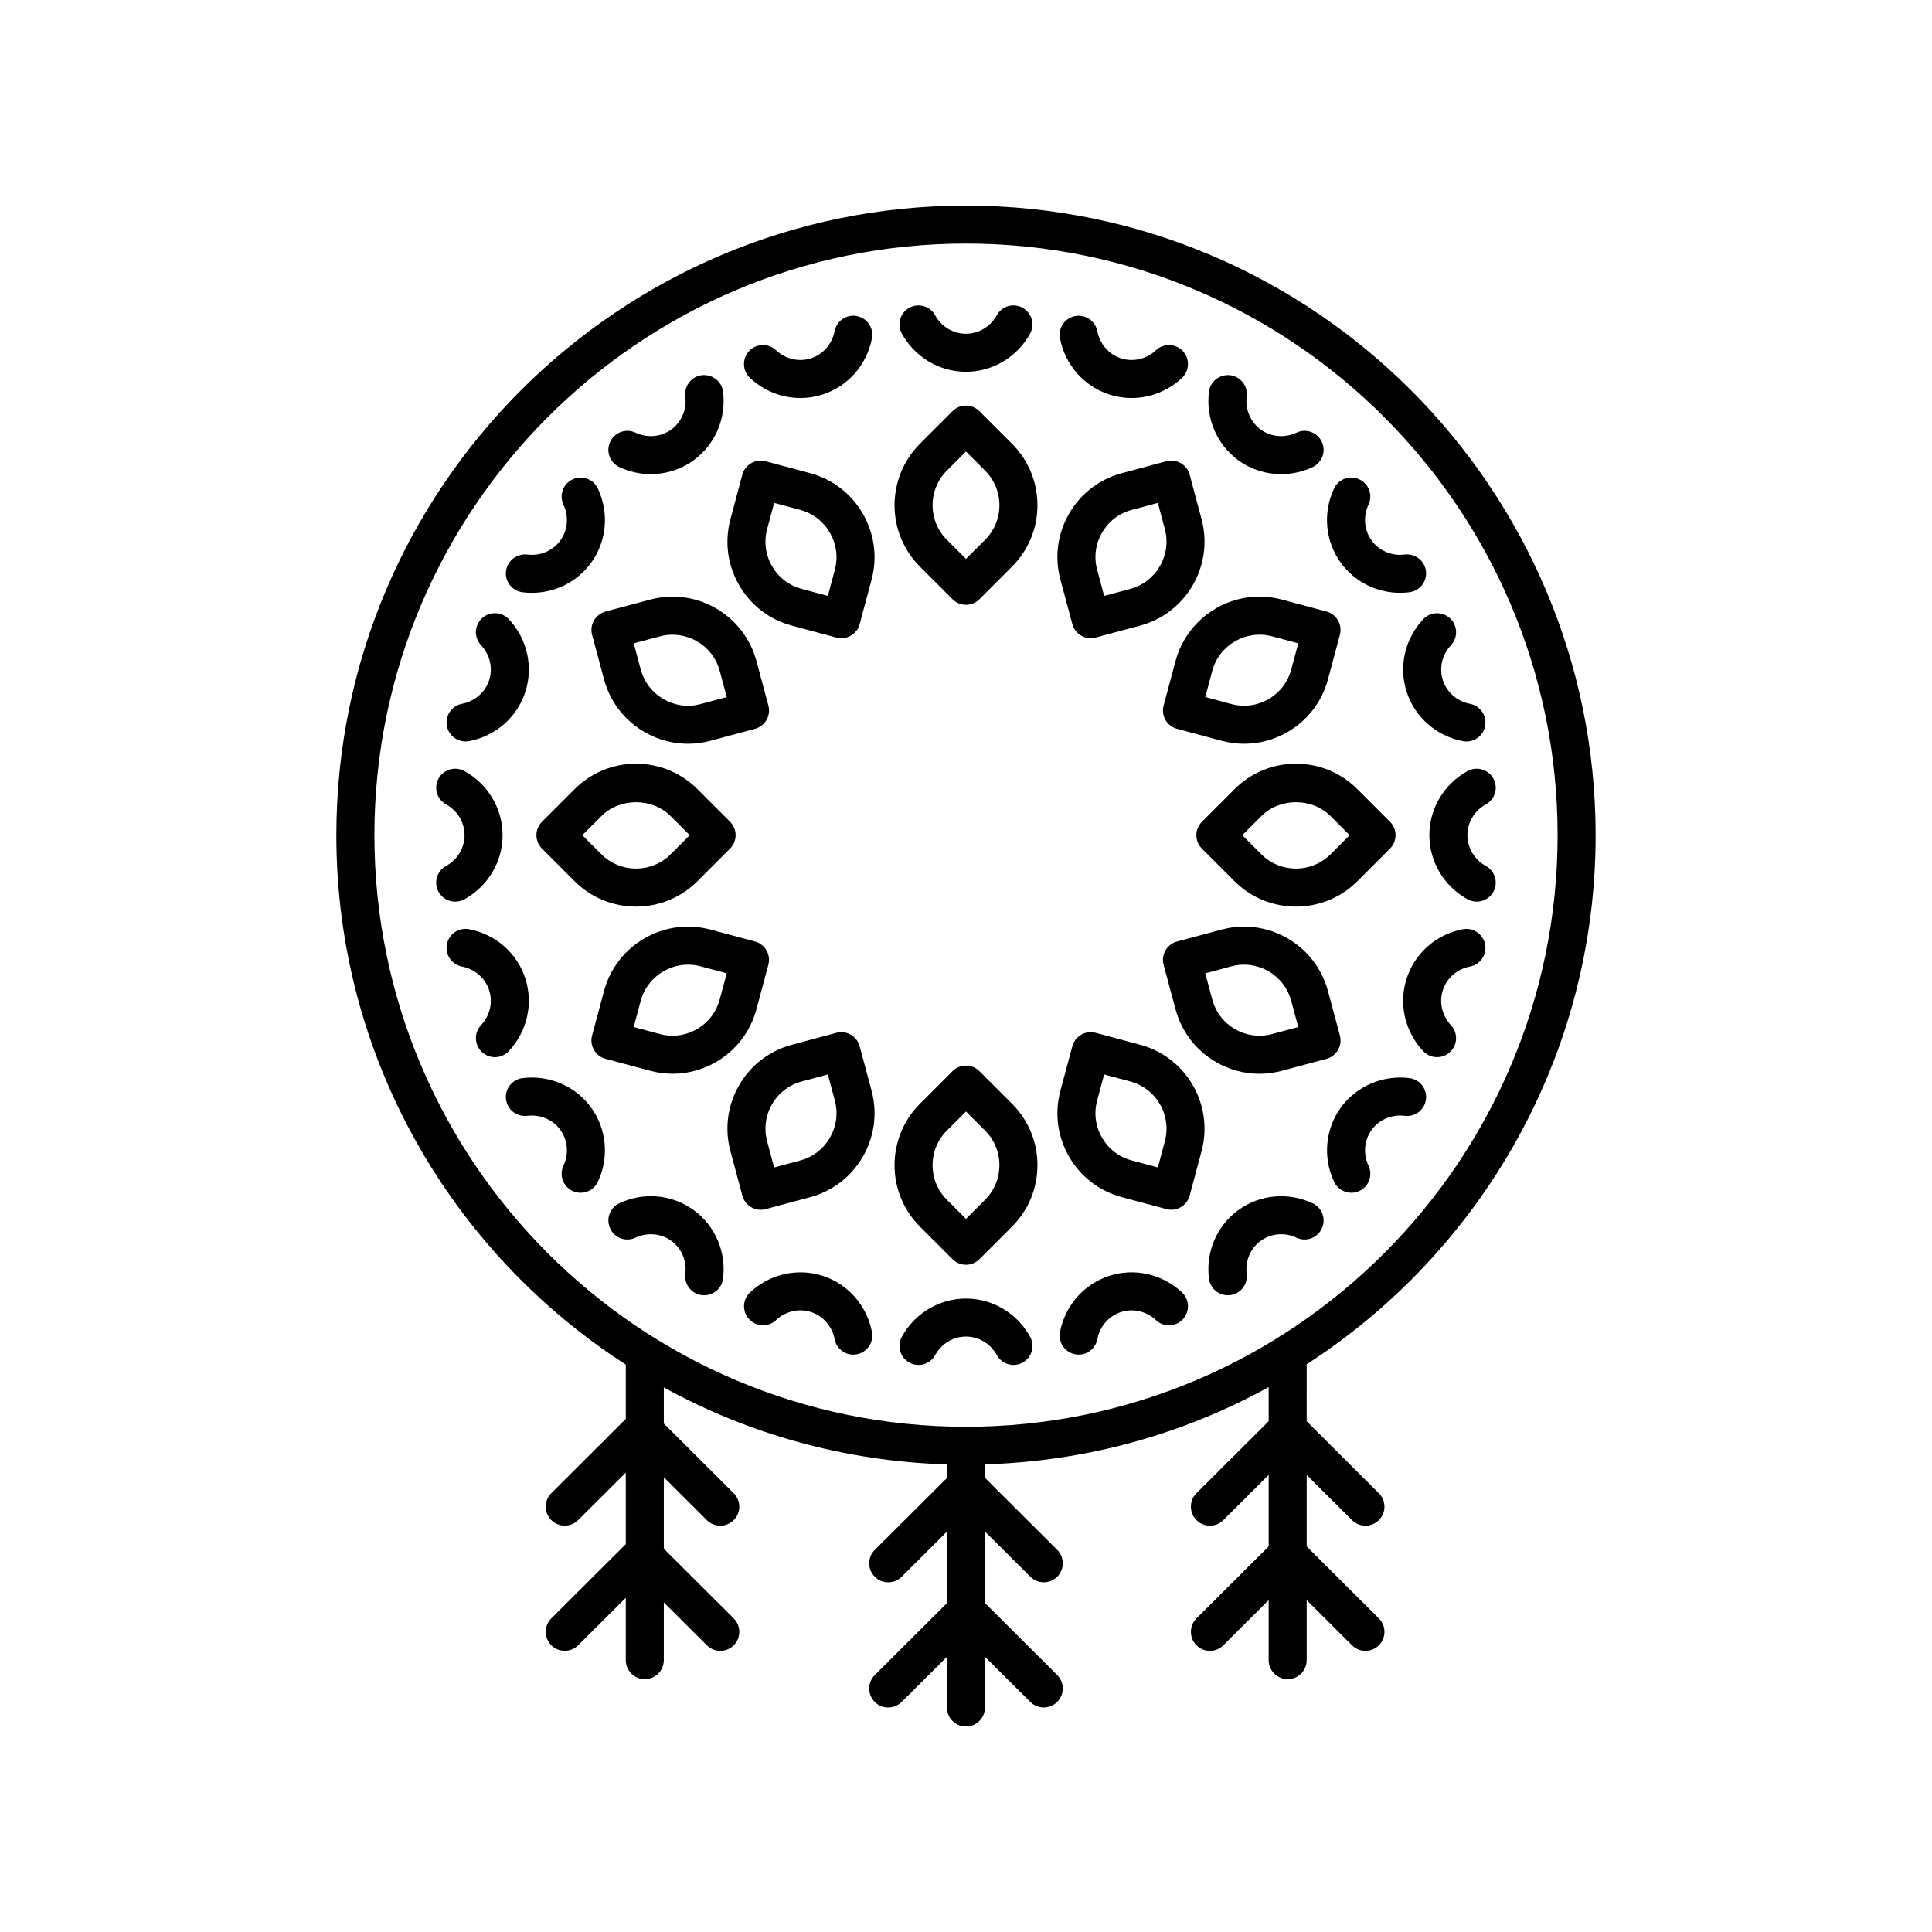 <?xml version="1.0" encoding="UTF-8"?>
<!-- Uploaded to: ICON Repo, www.iconrepo.com, Generator: ICON Repo Mixer Tools -->
<svg fill="#000000" width="800px" height="800px" version="1.1" viewBox="144 144 512 512" xmlns="http://www.w3.org/2000/svg">
 <g>
  <path d="m399.99 242.53c7.051 0 13.566-3.879 16.992-10.125 1.344-2.434 0.453-5.5-1.988-6.84-2.434-1.344-5.5-0.449-6.84 1.988-1.664 3.019-4.793 4.898-8.168 4.898-3.371 0-6.5-1.879-8.164-4.898-1.34-2.434-4.402-3.332-6.84-1.988-2.441 1.34-3.332 4.402-1.988 6.84 3.438 6.25 9.953 10.125 16.996 10.125z"/>
  <path d="m356.12 249.48c1.988 0 3.984-0.309 5.922-0.941 6.711-2.18 11.703-7.883 13.031-14.887 0.523-2.731-1.273-5.367-4.012-5.891-2.734-0.523-5.371 1.277-5.891 4.012-0.645 3.391-3.035 6.141-6.242 7.184-3.199 1.047-6.754 0.223-9.277-2.141-2.016-1.898-5.215-1.816-7.121 0.223-1.902 2.027-1.805 5.215 0.223 7.121 3.691 3.465 8.492 5.32 13.367 5.32z"/>
  <path d="m308.12 267.78c2.668 1.254 5.519 1.871 8.355 1.871 4.019 0 8-1.238 11.344-3.672 5.703-4.148 8.688-11.113 7.793-18.184-0.355-2.762-2.859-4.668-5.633-4.363-2.762 0.348-4.715 2.875-4.363 5.633 0.434 3.418-0.992 6.781-3.715 8.762-2.734 1.988-6.371 2.312-9.492 0.832-2.527-1.18-5.519-0.102-6.707 2.414-1.18 2.523-0.102 5.523 2.418 6.707z"/>
  <path d="m282.46 300.95c0.832 0.102 1.664 0.156 2.484 0.156 6.188 0 12.043-2.918 15.695-7.949 4.152-5.703 4.836-13.254 1.797-19.703-1.191-2.516-4.188-3.602-6.707-2.406-2.516 1.188-3.59 4.188-2.406 6.707 1.473 3.121 1.152 6.75-0.836 9.484-1.977 2.727-5.359 4.176-8.758 3.715-2.746-0.285-5.277 1.609-5.633 4.363-0.352 2.758 1.602 5.281 4.363 5.633z"/>
  <path d="m267.38 340.5c0.316 0 0.629-0.031 0.949-0.09 7-1.34 12.703-6.332 14.883-13.031 2.18-6.707 0.5-14.102-4.383-19.293-1.902-2.035-5.102-2.121-7.121-0.223-2.027 1.902-2.125 5.094-0.223 7.121 2.363 2.516 3.184 6.07 2.141 9.277-1.043 3.207-3.797 5.606-7.188 6.25-2.734 0.523-4.527 3.164-4.004 5.894 0.461 2.418 2.574 4.094 4.945 4.094z"/>
  <path d="m262.21 357.17c3.023 1.66 4.902 4.789 4.902 8.164 0 3.371-1.879 6.5-4.906 8.156-2.441 1.344-3.332 4.402-1.992 6.844 0.922 1.668 2.641 2.613 4.422 2.613 0.82 0 1.648-0.203 2.422-0.621 6.25-3.434 10.133-9.941 10.133-16.992s-3.883-13.566-10.129-17c-2.445-1.328-5.5-0.441-6.844 1.992-1.34 2.441-0.449 5.504 1.992 6.844z"/>
  <path d="m283.21 403.28c-2.18-6.711-7.883-11.703-14.887-13.031-2.731-0.527-5.371 1.277-5.891 4.012-0.523 2.734 1.273 5.367 4.012 5.891 3.391 0.645 6.141 3.035 7.184 6.242s0.223 6.766-2.141 9.277c-1.902 2.027-1.805 5.215 0.223 7.121 0.969 0.914 2.211 1.367 3.449 1.367 1.34 0 2.68-0.531 3.672-1.59 4.875-5.195 6.559-12.586 4.379-19.289z"/>
  <path d="m282.46 429.71c-2.762 0.348-4.715 2.875-4.363 5.633 0.355 2.762 2.879 4.688 5.633 4.363 3.406-0.441 6.781 0.988 8.762 3.719 1.984 2.731 2.301 6.363 0.832 9.48-1.188 2.519-0.109 5.519 2.406 6.707 0.695 0.328 1.426 0.48 2.144 0.48 1.891 0 3.699-1.066 4.562-2.887 3.039-6.445 2.352-13.996-1.789-19.703-4.152-5.703-11.098-8.668-18.188-7.793z"/>
  <path d="m327.82 464.68c-5.707-4.148-13.266-4.84-19.703-1.797-2.516 1.188-3.59 4.188-2.406 6.707 1.191 2.516 4.191 3.602 6.707 2.406 3.113-1.457 6.75-1.152 9.48 0.836 2.731 1.977 4.152 5.34 3.719 8.758-0.348 2.762 1.605 5.285 4.363 5.633 0.215 0.023 0.43 0.039 0.641 0.039 2.5 0 4.668-1.859 4.992-4.402 0.895-7.078-2.09-14.043-7.793-18.18z"/>
  <path d="m362.05 482.12c-6.695-2.176-14.102-0.5-19.285 4.383-2.027 1.902-2.125 5.094-0.223 7.121 1.902 2.035 5.102 2.125 7.121 0.223 2.516-2.363 6.066-3.188 9.277-2.141 3.207 1.043 5.598 3.793 6.242 7.184 0.457 2.414 2.574 4.098 4.945 4.098 0.309 0 0.629-0.031 0.945-0.09 2.734-0.523 4.531-3.16 4.012-5.891-1.336-7.004-6.332-12.707-13.035-14.887z"/>
  <path d="m399.99 488.13c-7.047 0-13.555 3.883-16.988 10.129-1.344 2.434-0.453 5.5 1.988 6.84 2.434 1.344 5.5 0.449 6.84-1.988 1.664-3.027 4.793-4.906 8.164-4.906 3.375 0 6.504 1.879 8.168 4.906 0.914 1.668 2.637 2.613 4.418 2.613 0.82 0 1.652-0.203 2.422-0.625 2.441-1.34 3.332-4.402 1.988-6.84-3.438-6.246-9.949-10.129-17-10.129z"/>
  <path d="m437.95 482.12c-6.707 2.18-11.699 7.875-13.039 14.883-0.523 2.731 1.27 5.371 4.004 5.894 0.32 0.059 0.633 0.09 0.949 0.09 2.371 0 4.481-1.676 4.945-4.094 0.648-3.391 3.039-6.144 6.254-7.188 3.211-1.043 6.762-0.215 9.273 2.141 2.012 1.902 5.215 1.816 7.121-0.223 1.902-2.027 1.805-5.215-0.223-7.121-5.191-4.883-12.586-6.555-19.285-4.383z"/>
  <path d="m491.88 462.89c-6.445-3.035-14.004-2.356-19.703 1.789-5.703 4.144-8.688 11.109-7.793 18.184 0.324 2.543 2.496 4.402 4.992 4.402 0.211 0 0.422-0.016 0.641-0.039 2.762-0.348 4.715-2.875 4.363-5.633-0.434-3.418 0.988-6.781 3.719-8.762 2.742-1.984 6.371-2.301 9.48-0.832 2.519 1.195 5.516 0.109 6.707-2.406 1.188-2.516 0.109-5.519-2.406-6.703z"/>
  <path d="m517.53 429.71c-7.055-0.871-14.035 2.09-18.188 7.797-4.144 5.707-4.828 13.254-1.785 19.699 0.859 1.82 2.672 2.887 4.562 2.887 0.719 0 1.453-0.152 2.144-0.48 2.516-1.188 3.59-4.188 2.406-6.707-1.473-3.121-1.152-6.75 0.828-9.48 1.988-2.731 5.379-4.168 8.766-3.719 2.785 0.336 5.285-1.605 5.633-4.363 0.348-2.758-1.605-5.281-4.367-5.633z"/>
  <path d="m531.67 390.25c-7.008 1.328-12.707 6.32-14.887 13.031-2.18 6.707-0.496 14.098 4.383 19.285 0.992 1.059 2.332 1.59 3.672 1.59 1.238 0 2.481-0.453 3.449-1.367 2.027-1.902 2.125-5.094 0.223-7.121-2.363-2.516-3.184-6.07-2.141-9.277 1.043-3.207 3.793-5.598 7.184-6.242 2.734-0.523 4.531-3.152 4.012-5.891-0.52-2.727-3.164-4.519-5.894-4.008z"/>
  <path d="m532.92 348.34c-6.25 3.43-10.125 9.941-10.125 16.992 0 7.047 3.879 13.559 10.125 16.988 0.766 0.422 1.598 0.625 2.422 0.625 1.781 0 3.504-0.945 4.418-2.613 1.344-2.434 0.453-5.5-1.988-6.84-3.019-1.664-4.898-4.793-4.898-8.164 0-3.375 1.879-6.504 4.898-8.168 2.441-1.34 3.332-4.402 1.988-6.84-1.34-2.43-4.41-3.32-6.84-1.98z"/>
  <path d="m516.79 327.38c2.18 6.707 7.883 11.699 14.883 13.039 0.32 0.059 0.633 0.09 0.949 0.09 2.371 0 4.481-1.676 4.945-4.094 0.523-2.731-1.27-5.371-4.004-5.894-3.391-0.645-6.144-3.039-7.188-6.254-1.043-3.203-0.223-6.762 2.141-9.273 1.902-2.027 1.805-5.215-0.223-7.121-2.012-1.898-5.215-1.816-7.121 0.223-4.887 5.191-6.562 12.586-4.383 19.285z"/>
  <path d="m515.04 301.1c0.82 0 1.652-0.055 2.484-0.156 2.762-0.348 4.715-2.875 4.363-5.633-0.355-2.762-2.859-4.656-5.633-4.363-3.387 0.469-6.785-0.988-8.762-3.719-1.984-2.731-2.301-6.363-0.832-9.48 1.188-2.519 0.109-5.519-2.406-6.707-2.516-1.195-5.519-0.109-6.707 2.406-3.039 6.445-2.356 13.996 1.789 19.703 3.66 5.031 9.516 7.949 15.703 7.949z"/>
  <path d="m472.18 265.99c3.344 2.426 7.32 3.664 11.34 3.664 2.832 0 5.691-0.613 8.359-1.871 2.519-1.188 3.598-4.188 2.414-6.707-1.191-2.519-4.188-3.602-6.707-2.414-3.129 1.473-6.766 1.152-9.484-0.828-2.727-1.988-4.152-5.348-3.719-8.766 0.348-2.762-1.605-5.285-4.363-5.633-2.766-0.305-5.277 1.609-5.633 4.363-0.895 7.07 2.09 14.039 7.793 18.191z"/>
  <path d="m437.94 248.54c1.945 0.629 3.941 0.941 5.93 0.941 4.875 0 9.672-1.855 13.363-5.324 2.027-1.902 2.125-5.094 0.223-7.121-1.918-2.035-5.109-2.117-7.121-0.219-2.519 2.363-6.066 3.188-9.277 2.141-3.207-1.043-5.606-3.797-6.25-7.188-0.523-2.734-3.172-4.508-5.894-4.004-2.734 0.523-4.527 3.164-4.004 5.894 1.336 7 6.332 12.699 13.031 14.879z"/>
  <path d="m396.43 302.8c0.984 0.984 2.273 1.477 3.562 1.477 1.289 0 2.578-0.492 3.562-1.477l8.629-8.629c4.356-4.348 6.75-10.129 6.75-16.285s-2.394-11.941-6.75-16.289l-8.629-8.629c-1.969-1.969-5.156-1.969-7.125 0l-8.629 8.629c-8.98 8.984-8.98 23.598 0 32.574zm-1.504-34.078 5.066-5.066 5.066 5.066c2.449 2.449 3.797 5.703 3.797 9.164 0 3.457-1.348 6.711-3.797 9.16l-5.066 5.066-5.066-5.066c-5.051-5.051-5.047-13.273 0-18.324z"/>
  <path d="m353.86 309.8 11.789 3.16c0.438 0.117 0.875 0.172 1.309 0.172 2.223 0 4.262-1.48 4.859-3.734l3.16-11.789c3.281-12.27-4.023-24.926-16.289-28.211l-11.789-3.16c-2.676-0.707-5.453 0.871-6.168 3.562l-3.16 11.789c-1.594 5.945-0.777 12.148 2.301 17.48 3.074 5.328 8.043 9.137 13.988 10.73zm-6.559-25.605 1.855-6.922 6.922 1.855c6.898 1.852 11.012 8.969 9.164 15.871l-1.855 6.922-6.922-1.855c-3.344-0.895-6.141-3.039-7.871-6.043-1.73-2.992-2.188-6.481-1.293-9.828z"/>
  <path d="m301.41 308.41c-0.668 1.156-0.848 2.535-0.5 3.824l3.16 11.789c2.754 10.281 12.082 17.078 22.258 17.078 1.965 0 3.965-0.254 5.953-0.789l11.789-3.16c2.688-0.719 4.281-3.484 3.562-6.168l-3.16-11.789c-3.285-12.266-15.922-19.598-28.211-16.285l-11.789 3.152c-1.293 0.348-2.394 1.191-3.062 2.348zm17.457 4.234c6.926-1.84 14.023 2.262 15.871 9.16l1.855 6.922-6.922 1.855c-6.879 1.859-14.023-2.258-15.871-9.164l-1.855-6.922z"/>
  <path d="m312.55 384.26c5.898 0 11.797-2.25 16.289-6.734l8.629-8.629c1.969-1.969 1.969-5.156 0-7.125l-8.629-8.629c-4.348-4.356-10.137-6.75-16.289-6.75-6.156 0-11.938 2.394-16.285 6.75l-8.629 8.629c-1.969 1.969-1.969 5.156 0 7.125l8.629 8.629c4.484 4.492 10.383 6.734 16.285 6.734zm-9.164-23.992c4.906-4.906 13.43-4.894 18.328 0l5.066 5.066-5.066 5.066c-5.047 5.047-13.27 5.055-18.328 0l-5.066-5.066z"/>
  <path d="m322.25 428.55c3.996 0 7.93-1.047 11.484-3.102 5.328-3.074 9.137-8.043 10.73-13.988l3.16-11.789c0.344-1.289 0.168-2.668-0.5-3.824-0.668-1.156-1.77-2.004-3.059-2.348l-11.789-3.152c-12.254-3.273-24.918 4.016-28.211 16.285l-3.16 11.789c-0.719 2.688 0.875 5.453 3.562 6.168l11.789 3.16c1.977 0.535 3.992 0.801 5.992 0.801zm-8.457-19.305c1.852-6.898 8.992-11.008 15.871-9.16l6.922 1.852-1.855 6.922c-0.895 3.344-3.039 6.141-6.043 7.871-2.992 1.73-6.488 2.195-9.832 1.293l-6.922-1.855z"/>
  <path d="m371.82 421.27c-0.723-2.691-3.477-4.289-6.168-3.562l-11.789 3.16c-5.945 1.59-10.914 5.398-13.988 10.73-3.078 5.328-3.898 11.531-2.301 17.477l3.16 11.789c0.602 2.254 2.637 3.734 4.859 3.734 0.434 0 0.871-0.055 1.309-0.172l11.789-3.16c12.266-3.281 19.57-15.938 16.289-28.211zm-15.738 30.262-6.922 1.855-1.855-6.922c-0.895-3.344-0.438-6.832 1.293-9.832 1.73-2.996 4.527-5.141 7.871-6.035l6.922-1.855 1.855 6.918c1.848 6.902-2.262 14.027-9.164 15.871z"/>
  <path d="m396.43 477.7c0.984 0.984 2.273 1.477 3.562 1.477 1.289 0 2.578-0.492 3.562-1.477l8.629-8.629c4.356-4.348 6.75-10.129 6.75-16.285s-2.394-11.941-6.75-16.289l-8.629-8.629c-1.969-1.969-5.156-1.969-7.125 0l-8.629 8.629c-8.98 8.984-8.98 23.598 0 32.574zm-1.504-34.082 5.066-5.066 5.066 5.066c2.449 2.449 3.797 5.703 3.797 9.164 0 3.457-1.348 6.711-3.797 9.16l-5.066 5.066-5.066-5.066c-5.051-5.051-5.047-13.27 0-18.324z"/>
  <path d="m441.31 461.26 11.789 3.16c0.438 0.117 0.875 0.172 1.309 0.172 2.223 0 4.262-1.48 4.859-3.734l3.16-11.789c3.281-12.27-4.023-24.926-16.289-28.207l-11.789-3.16c-2.676-0.723-5.445 0.871-6.168 3.562l-3.16 11.785c-1.594 5.945-0.777 12.152 2.301 17.48 3.074 5.336 8.043 9.141 13.988 10.73zm-6.559-25.602 1.855-6.918 6.922 1.855c3.344 0.895 6.137 3.039 7.867 6.035 1.73 2.996 2.195 6.488 1.301 9.832l-1.855 6.922-6.922-1.855c-3.344-0.895-6.141-3.039-7.871-6.035-1.734-3-2.195-6.492-1.297-9.836z"/>
  <path d="m499.09 418.43-3.16-11.789c-3.285-12.266-15.922-19.59-28.211-16.285l-11.789 3.152c-1.289 0.344-2.391 1.191-3.059 2.348-0.668 1.156-0.848 2.535-0.5 3.824l3.16 11.789c1.594 5.945 5.402 10.914 10.73 13.988 3.551 2.051 7.488 3.102 11.484 3.102 1.996 0 4.016-0.266 5.996-0.797l11.789-3.16c2.684-0.723 4.277-3.488 3.559-6.172zm-17.957-0.402c-3.344 0.891-6.84 0.434-9.832-1.293-3-1.73-5.144-4.527-6.043-7.871l-1.855-6.922 6.922-1.852c6.918-1.852 14.023 2.262 15.871 9.16l1.855 6.922z"/>
  <path d="m487.44 384.26c5.898 0 11.797-2.25 16.289-6.734l8.629-8.629c1.969-1.969 1.969-5.156 0-7.125l-8.629-8.629c-4.348-4.356-10.137-6.75-16.289-6.75-6.156 0-11.938 2.394-16.285 6.75l-8.629 8.629c-1.969 1.969-1.969 5.156 0 7.125l8.629 8.629c4.488 4.492 10.387 6.734 16.285 6.734zm-9.16-23.992c4.906-4.906 13.43-4.894 18.328 0l5.066 5.066-5.066 5.066c-5.055 5.047-13.273 5.055-18.328 0l-5.066-5.066z"/>
  <path d="m455.53 319.19-3.16 11.789c-0.719 2.688 0.875 5.453 3.562 6.168l11.789 3.16c1.984 0.531 4 0.797 5.996 0.797 3.996 0 7.93-1.047 11.484-3.102 5.328-3.074 9.137-8.043 10.73-13.988l3.16-11.789c0.344-1.289 0.168-2.668-0.5-3.824-0.668-1.156-1.77-2.004-3.059-2.348l-11.789-3.152c-12.262-3.305-24.926 4.023-28.215 16.289zm30.668 2.219c-0.895 3.344-3.039 6.141-6.043 7.871-2.992 1.73-6.484 2.195-9.832 1.293l-6.922-1.855 1.855-6.922c1.852-6.898 8.984-10.996 15.871-9.16l6.922 1.852z"/>
  <path d="m428.18 309.39c0.602 2.254 2.637 3.734 4.859 3.734 0.434 0 0.871-0.055 1.309-0.172l11.789-3.16c12.266-3.285 19.57-15.941 16.289-28.211l-3.16-11.789c-0.715-2.691-3.477-4.277-6.168-3.562l-11.789 3.16c-5.945 1.594-10.914 5.402-13.988 10.73-3.078 5.332-3.898 11.539-2.301 17.48zm7.867-24.223c1.73-3 4.527-5.144 7.871-6.043l6.922-1.855 1.855 6.922c1.844 6.902-2.269 14.023-9.164 15.871l-6.922 1.855-1.855-6.922c-0.898-3.344-0.438-6.832 1.293-9.828z"/>
  <path d="m309.84 505.62v14.406l-19.734 19.676c-1.969 1.965-1.973 5.152-0.012 7.125 1.969 1.973 5.156 1.973 7.125 0.012l12.621-12.578v18.949l-19.734 19.668c-1.969 1.965-1.973 5.152-0.012 7.125 1.969 1.973 5.156 1.973 7.125 0.012l12.621-12.578v16.512c0 2.785 2.254 5.039 5.039 5.039s5.039-2.254 5.039-5.039v-15.301l11.406 11.371c0.984 0.98 2.269 1.473 3.559 1.473 1.293 0 2.582-0.492 3.566-1.48 1.965-1.969 1.965-5.16-0.012-7.125l-18.52-18.465v-18.945l11.406 11.371c0.984 0.98 2.269 1.473 3.559 1.473 1.293 0 2.582-0.492 3.566-1.48 1.965-1.969 1.965-5.16-0.012-7.125l-18.52-18.465v-9.566c22.398 12.309 47.922 19.582 75.039 20.395v3.586l-19.125 19.059c-1.969 1.965-1.977 5.152-0.012 7.125 1.957 1.969 5.144 1.973 7.125 0.012l12.008-11.969v18.949l-19.125 19.059c-1.969 1.965-1.977 5.152-0.012 7.125 1.957 1.969 5.144 1.973 7.125 0.012l12.008-11.969v13.434c0 2.785 2.254 5.039 5.039 5.039 2.785 0 5.039-2.254 5.039-5.039v-13.445l12.02 11.977c0.988 0.965 2.273 1.457 3.562 1.457 1.293 0 2.582-0.492 3.566-1.48 1.969-1.973 1.957-5.16-0.012-7.125l-19.133-19.07v-18.949l12.02 11.977c0.984 0.98 2.269 1.473 3.559 1.473 1.293 0 2.582-0.492 3.566-1.48 1.969-1.973 1.957-5.16-0.012-7.125l-19.133-19.07v-3.578c27.176-0.812 52.742-8.113 75.18-20.469v9.039l-19.129 19.07c-1.969 1.965-1.973 5.152-0.012 7.125 1.965 1.973 5.152 1.973 7.125 0.012l12.016-11.977v18.949l-19.129 19.07c-1.969 1.965-1.973 5.152-0.012 7.125 1.965 1.973 5.152 1.973 7.125 0.012l12.016-11.977v15.906c0 2.785 2.254 5.039 5.039 5.039s5.039-2.254 5.039-5.039v-15.906l12.008 11.977c0.984 0.98 2.269 1.473 3.559 1.473 1.293 0 2.582-0.492 3.566-1.48 1.965-1.969 1.965-5.16-0.012-7.125l-19.125-19.07v-18.949l12.008 11.977c0.984 0.98 2.269 1.473 3.559 1.473 1.293 0 2.582-0.492 3.566-1.48 1.965-1.969 1.965-5.16-0.012-7.125l-19.125-19.07 0.004-15.098c46.02-29.738 76.57-81.453 76.57-140.2 0-92.004-74.852-166.86-166.86-166.86s-166.86 74.852-166.86 166.86c0 58.805 30.605 110.56 76.699 140.29zm90.16-297.07c86.449 0 156.78 70.332 156.78 156.78 0 86.445-70.332 156.78-156.78 156.78s-156.78-70.332-156.78-156.78c0-86.449 70.332-156.78 156.78-156.78z"/>
 </g>
</svg>